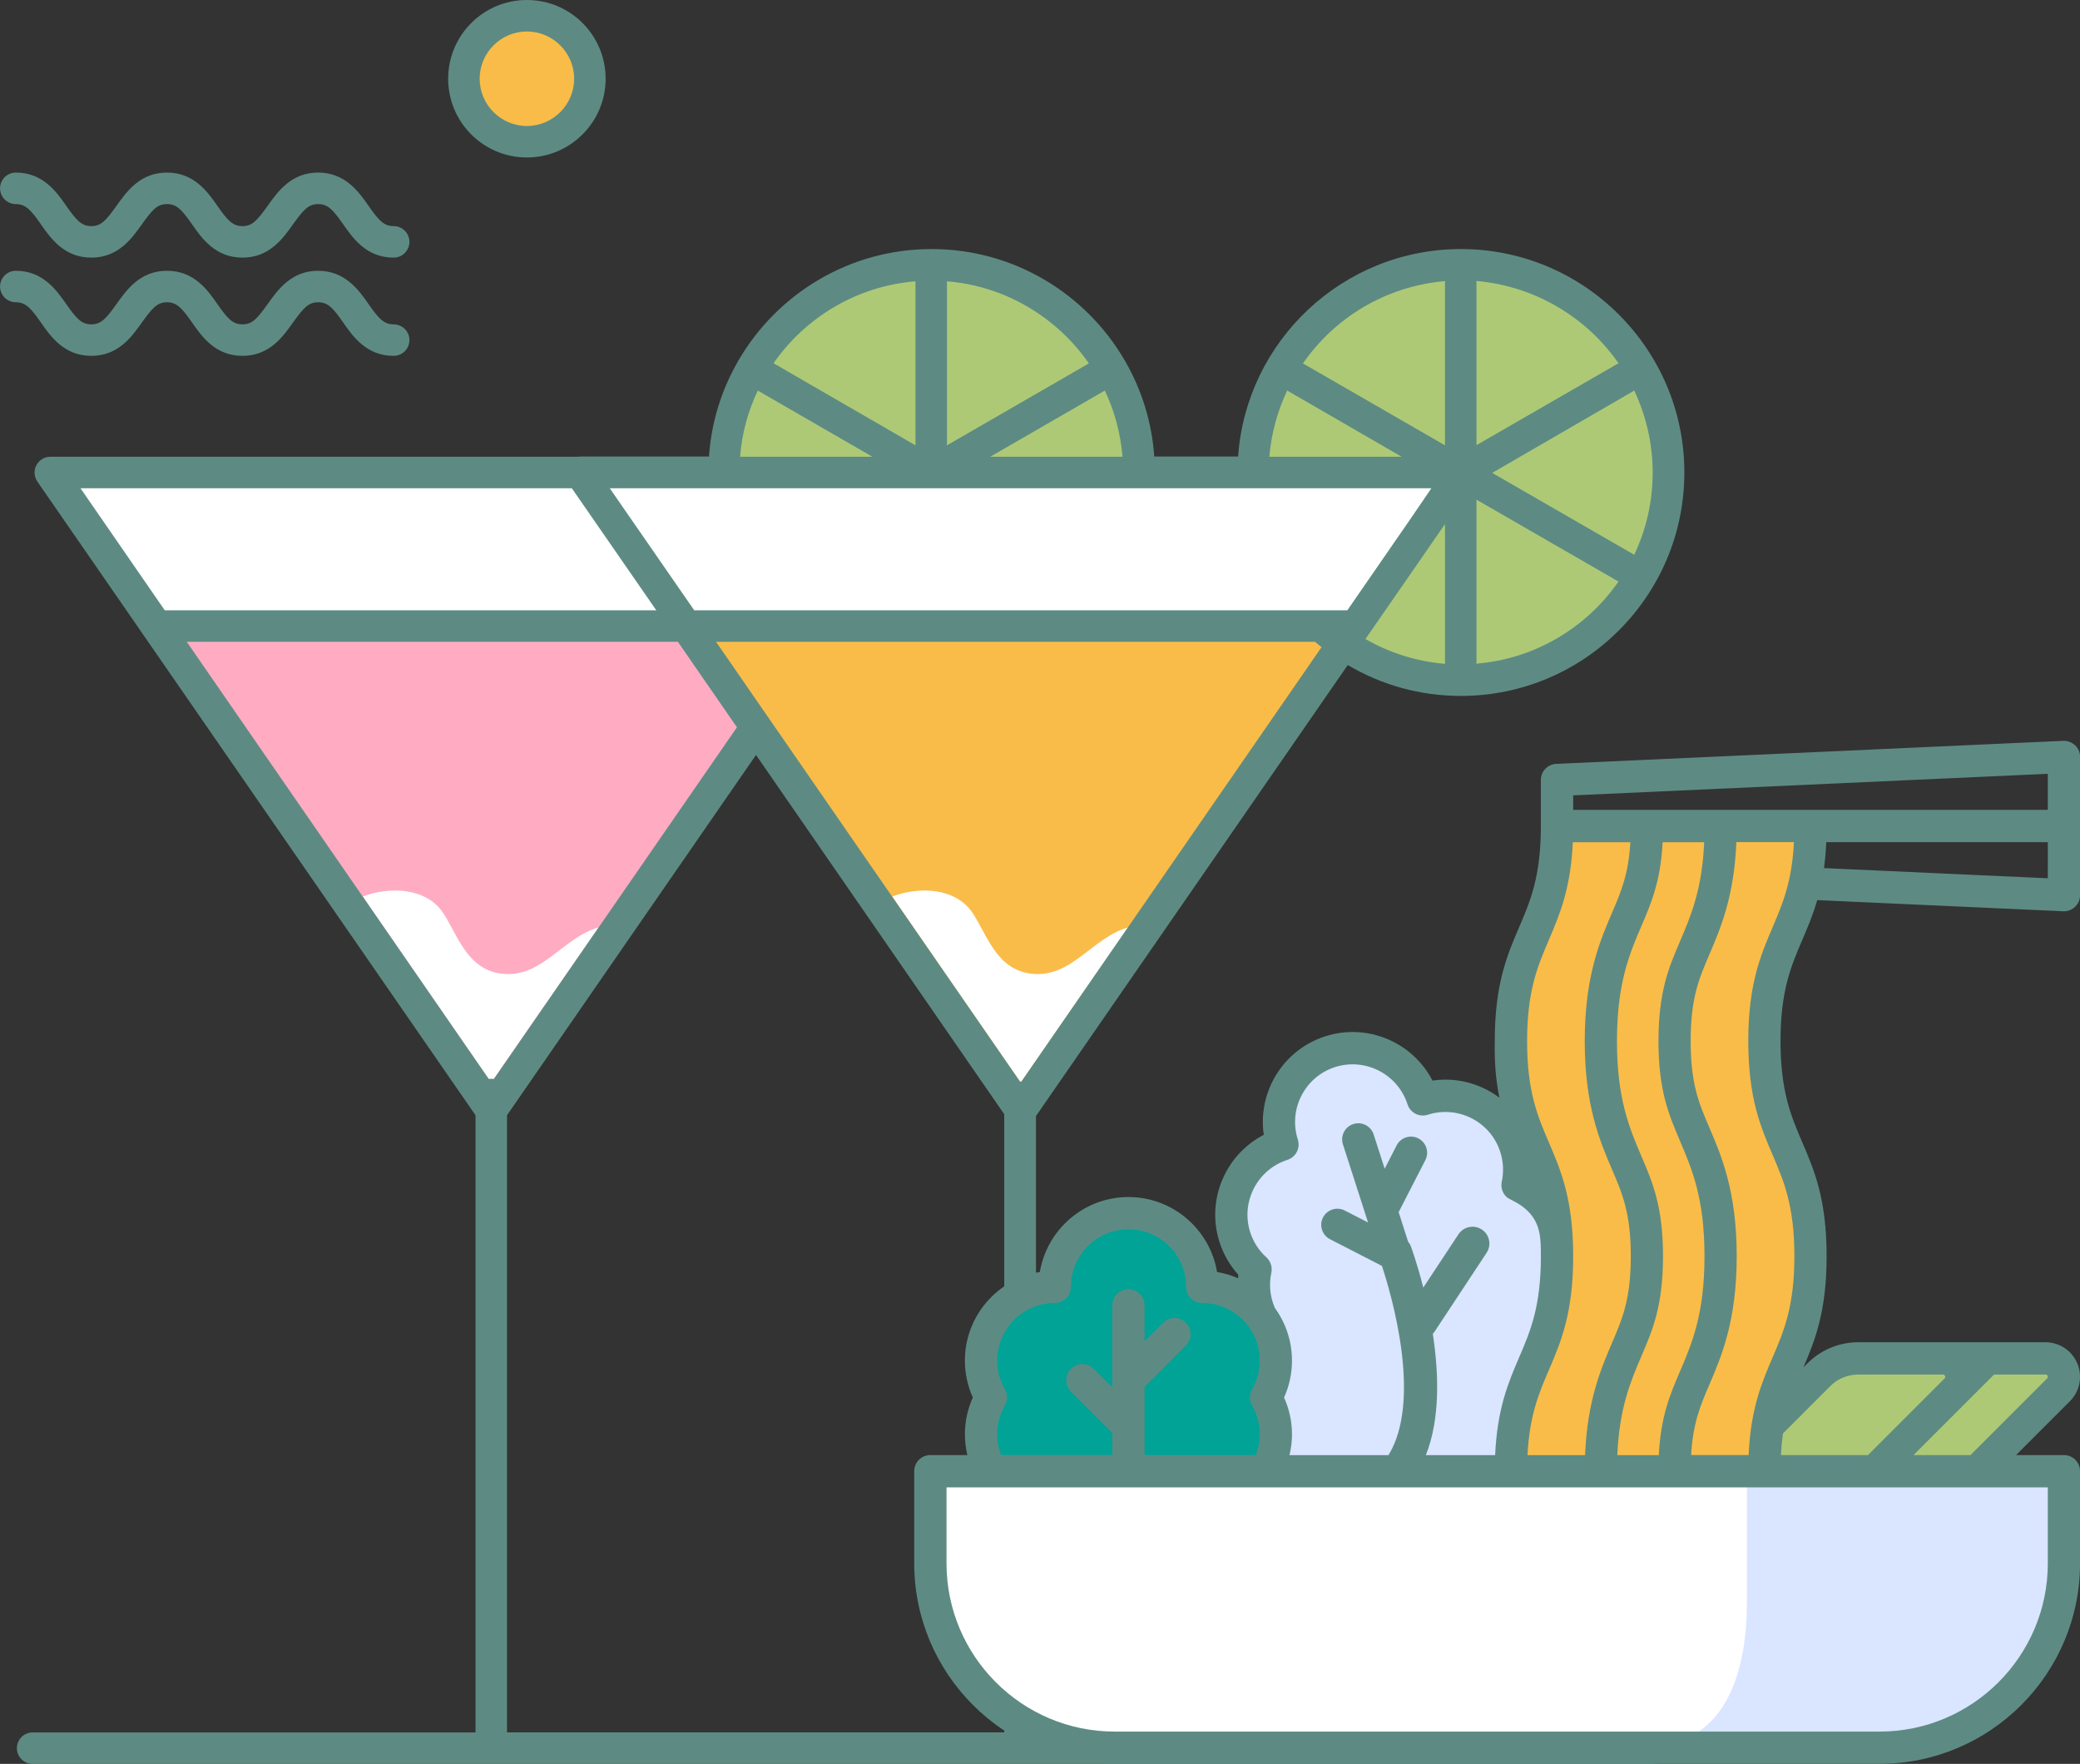 <?xml version="1.0" encoding="UTF-8" standalone="no"?>
<svg
   version="1.1"
   width="61.689"
   height="52.309"
   id="svg235"
   xmlns="http://www.w3.org/2000/svg"
   xmlns:svg="http://www.w3.org/2000/svg">
  <rect width="100%" height="100%" fill="#333333" stroke="none"/>
  <defs
     id="defs235" />
  <g
     id="Layer1007"
     transform="translate(-219.019,-148.122)">
    <path
       d="m 230.695,155.762 c -0.806,0 -1.208,-0.572 -1.5,-0.992 -0.298,-0.426 -0.45,-0.596 -0.741,-0.596 -0.292,0 -0.438,0.175 -0.742,0.596 -0.298,0.42 -0.701,0.992 -1.5,0.992 -0.806,0 -1.208,-0.572 -1.5,-0.992 -0.298,-0.426 -0.45,-0.596 -0.741,-0.596 -0.292,0 -0.438,0.175 -0.741,0.596 -0.298,0.42 -0.701,0.992 -1.5,0.992 -0.806,0 -1.208,-0.572 -1.5,-0.992 -0.298,-0.426 -0.45,-0.596 -0.742,-0.596 -0.257,0 -0.467,-0.21 -0.467,-0.467 0,-0.257 0.21,-0.467 0.467,-0.467 0.806,0 1.208,0.572 1.5,0.992 0.298,0.426 0.45,0.596 0.741,0.596 0.292,0 0.438,-0.175 0.741,-0.596 0.298,-0.42 0.701,-0.992 1.5,-0.992 0.806,0 1.208,0.572 1.5,0.992 0.298,0.426 0.45,0.596 0.742,0.596 0.292,0 0.438,-0.175 0.741,-0.596 0.298,-0.42 0.701,-0.992 1.5,-0.992 0.806,0 1.208,0.572 1.5,0.992 0.298,0.426 0.45,0.596 0.742,0.596 0.257,0 0.467,0.21 0.467,0.467 0,0.257 -0.21,0.467 -0.467,0.467 z m 0,2.913 c -0.806,0 -1.208,-0.572 -1.5,-0.993 -0.298,-0.426 -0.45,-0.596 -0.741,-0.596 -0.292,0 -0.438,0.175 -0.742,0.596 -0.298,0.42 -0.701,0.993 -1.5,0.993 -0.806,0 -1.208,-0.572 -1.5,-0.993 -0.298,-0.426 -0.45,-0.596 -0.741,-0.596 -0.292,0 -0.438,0.175 -0.741,0.596 -0.298,0.42 -0.701,0.993 -1.5,0.993 -0.806,0 -1.208,-0.572 -1.5,-0.993 -0.298,-0.426 -0.45,-0.596 -0.742,-0.596 -0.257,0 -0.467,-0.21 -0.467,-0.467 0,-0.257 0.21,-0.467 0.467,-0.467 0.806,0 1.208,0.578 1.5,0.993 0.298,0.426 0.45,0.596 0.741,0.596 0.292,0 0.438,-0.175 0.741,-0.596 0.298,-0.42 0.701,-0.993 1.5,-0.993 0.806,0 1.208,0.572 1.5,0.993 0.298,0.426 0.45,0.596 0.742,0.596 0.292,0 0.438,-0.175 0.741,-0.596 0.298,-0.42 0.701,-0.993 1.5,-0.993 0.8,0 1.208,0.572 1.5,0.993 0.298,0.426 0.45,0.596 0.742,0.596 0.257,0 0.467,0.21 0.467,0.467 0,0.257 -0.21,0.467 -0.467,0.467 z"
       style="fill:#5d8b83;fill-rule:evenodd"
       id="path90" />
    <path
       d="m 232.778,150.458 c 0,1.032 0.836,1.868 1.868,1.868 1.032,0 1.868,-0.836 1.868,-1.868 0,-1.032 -0.836,-1.868 -1.868,-1.868 -1.032,0 -1.868,0.836 -1.868,1.868 z"
       style="fill:#fabc48;fill-rule:evenodd"
       id="path91" />
    <path
       d="m 234.646,149.056 c -0.771,0 -1.401,0.63 -1.401,1.401 0,0.771 0.63,1.401 1.401,1.401 0.771,0 1.401,-0.63 1.401,-1.401 0,-0.771 -0.63,-1.401 -1.401,-1.401 z m 0,3.736 c -1.29,0 -2.335,-1.045 -2.335,-2.335 0,-1.29 1.045,-2.335 2.335,-2.335 1.29,0 2.335,1.045 2.335,2.335 0,1.29 -1.051,2.335 -2.335,2.335 z"
       style="fill:#5d8b83;fill-rule:evenodd"
       id="path92" />
    <path
       d="m 246.637,168.293 c 3.404,0 6.159,-2.756 6.159,-6.159 0,-3.404 -2.756,-6.159 -6.159,-6.159 -3.404,0 -6.159,2.756 -6.159,6.159 0,3.404 2.756,6.159 6.159,6.159 z"
       style="fill:#aec976;fill-rule:evenodd"
       id="path93" />
    <path
       d="m 233.589,181.049 13.077,-18.915 h -26.154 z"
       style="fill:#ffffff;fill-rule:evenodd"
       id="path94" />
    <path
       d="m 243.514,166.687 h -19.849 l 9.925,14.361 z"
       style="fill:#ffacc2;fill-rule:evenodd"
       id="path95" />
    <path
       d="m 233.589,180.226 3.182,-4.6 c -1.062,0.298 -1.681,1.512 -2.866,1.372 -1.032,-0.121 -1.306,-1.135 -1.741,-1.798 -0.502,-0.765 -1.611,-0.791 -2.386,-0.491 z"
       style="fill:#ffffff;fill-rule:evenodd"
       id="path96" />
    <path
       d="m 262.341,168.293 c 3.404,0 6.159,-2.756 6.159,-6.159 0,-3.404 -2.756,-6.159 -6.159,-6.159 -3.404,0 -6.159,2.756 -6.159,6.159 0,3.404 2.756,6.159 6.159,6.159 z"
       style="fill:#aec976;fill-rule:evenodd"
       id="path97" />
    <path
       d="m 249.293,181.049 13.077,-18.915 h -26.154 z"
       style="fill:#ffffff;fill-rule:evenodd"
       id="path98" />
    <path
       d="m 259.212,166.687 h -19.849 l 9.925,14.361 z"
       style="fill:#fabc48;fill-rule:evenodd"
       id="path99" />
    <path
       d="m 249.293,180.226 3.182,-4.6 c -1.062,0.298 -1.681,1.512 -2.866,1.372 -1.027,-0.121 -1.304,-1.126 -1.736,-1.789 -0.503,-0.773 -1.609,-0.803 -2.392,-0.499 z"
       style="fill:#ffffff;fill-rule:evenodd"
       id="path100" />
    <path
       d="m 234.056,181.195 7.385,-10.684 7.362,10.654 v 18.331 H 234.056 Z m -9.498,-14.04 h 14.566 l 1.641,2.376 0.111,0.158 -7.21,10.432 c -0.023,-0.006 -0.047,-0.006 -0.076,-0.006 -0.029,0 -0.047,0 -0.076,0.006 z m -3.152,-4.554 h 14.572 l 2.505,3.619 h -14.578 z m 34.327,0 h 5.739 l -0.654,0.957 -1.839,2.662 H 239.608 l -2.505,-3.619 z m -14.239,-2.896 3.398,1.962 h -3.923 c 0.053,-0.701 0.239,-1.36 0.525,-1.962 z m 4.676,-3.24 v 4.863 l -4.209,-2.434 c 0.946,-1.36 2.469,-2.288 4.209,-2.429 z m 0.934,0 c 1.74,0.14 3.264,1.074 4.209,2.434 l -4.209,2.429 z m 4.682,3.24 c 0.286,0.601 0.467,1.267 0.525,1.962 h -3.923 z m 5.412,-0.006 c 0.018,0.018 0.041,0.029 0.058,0.041 l 3.333,1.927 h -3.923 c 0.058,-0.701 0.245,-1.366 0.531,-1.967 z m 4.682,-3.24 c -0.006,0.023 -0.006,0.047 -0.006,0.076 v 4.793 l -4.151,-2.394 c -0.023,-0.012 -0.041,-0.023 -0.064,-0.029 0.946,-1.372 2.475,-2.3 4.221,-2.446 z m -2.364,10.614 2.359,-3.409 v 4.069 c 0,0.023 0,0.052 0.006,0.076 -0.852,-0.07 -1.652,-0.327 -2.364,-0.736 z m -10.205,13.124 h -0.035 -0.006 l -7.724,-11.174 -1.29,-1.868 h 17.765 c 0.064,0.053 0.128,0.111 0.193,0.158 z m 13.498,-12.464 v -4.793 l 4.151,2.394 c 0.023,0.012 0.041,0.023 0.064,0.029 -0.946,1.366 -2.475,2.3 -4.221,2.44 0.006,-0.018 0.006,-0.041 0.006,-0.07 z m 4.215,-8.833 c -0.023,0.006 -0.047,0.018 -0.064,0.029 l -4.151,2.394 v -4.793 c 0,-0.023 0,-0.052 -0.006,-0.076 1.746,0.152 3.275,1.08 4.221,2.446 z m 0.403,0.841 c 0.023,-0.012 0.041,-0.029 0.058,-0.041 0.35,0.741 0.549,1.565 0.549,2.44 0,0.876 -0.199,1.699 -0.549,2.44 -0.018,-0.018 -0.041,-0.029 -0.058,-0.041 l -4.151,-2.393 z m 0.607,39.757 h -18.29 v -18.279 l 9.247,-13.375 c 0.987,0.584 2.131,0.916 3.357,0.916 3.655,0 6.626,-2.971 6.626,-6.626 0,-3.655 -2.972,-6.626 -6.626,-6.626 -3.497,0 -6.369,2.72 -6.609,6.153 h -2.487 c -0.07,-1.022 -0.374,-1.979 -0.858,-2.82 -0.006,-0.006 -0.006,-0.018 -0.012,-0.023 -0.006,-0.012 -0.012,-0.023 -0.018,-0.029 -1.15,-1.962 -3.281,-3.281 -5.715,-3.281 -2.434,0 -4.565,1.319 -5.715,3.281 -0.006,0.012 -0.012,0.018 -0.018,0.029 -0.006,0.006 -0.006,0.018 -0.012,0.023 -0.485,0.841 -0.788,1.798 -0.858,2.82 h -3.812 c -0.018,0 -0.035,0 -0.053,0.006 h -15.669 c -0.175,0 -0.333,0.099 -0.414,0.251 -0.082,0.152 -0.07,0.339 0.029,0.485 l 12.995,18.793 v 18.302 h -13.135 c -0.257,0 -0.467,0.21 -0.467,0.467 0,0.257 0.21,0.467 0.467,0.467 h 48.047 c 0.257,0 0.467,-0.21 0.467,-0.467 0,-0.257 -0.21,-0.467 -0.467,-0.467 z"
       style="fill:#5d8b83;fill-rule:evenodd"
       id="path101" />
    <g
       id="Layer1008">
      <path
         d="m 248.149,191.415 c 0,0 0.018,-1.287 0.107,-1.841 0.089,-0.554 -0.143,-2.056 0.375,-2.61 0.519,-0.554 1.681,-0.876 1.681,-0.876 0,0 0.518,-1.788 1.377,-1.949 0.858,-0.161 2.306,0.572 2.414,0.679 0.107,0.107 0.572,1.341 0.572,1.341 0,0 1.716,0.482 1.984,1.823 0.268,1.341 -0.054,1.609 -0.054,1.609 v 1.967 z"
         style="fill:#00a396;fill-rule:evenodd"
         id="path102" />
      <path
         d="m 246.611,191.558 h 33.588 v 3.386 c -0.538,2.521 -2.193,5.082 -5.709,5.082 h -22.802 c -2.975,0.016 -4.543,-2.823 -5.077,-4.793 z"
         style="fill:#ffffff;fill-rule:evenodd"
         id="path103" />
      <path
         d="m 265.171,172.69 c 0,0 -0.407,2.441 -0.907,3.41 -0.501,0.97 -0.907,3.41 -0.063,5.35 0.845,1.94 1.158,2.941 0.97,5.068 -0.188,2.127 -1.564,3.567 -1.314,4.974 1.063,0.157 7.509,0.281 7.509,0.281 0,0 0.25,-2.503 0.813,-3.817 0.563,-1.314 0.939,-3.566 0.157,-5.162 -0.782,-1.596 -1.439,-2.816 -0.939,-4.912 0.501,-2.096 1.252,-3.379 1.252,-3.973 0,-0.594 0.063,-1.283 0.063,-1.283 z"
         style="fill:#fabc48;fill-rule:evenodd"
         id="path104" />
      <path
         d="m 256.563,191.578 c 0,0 0.218,-1.065 0.109,-1.721 -0.109,-0.656 0,-1.393 0,-1.393 l -0.246,-1.667 -0.41,-1.257 c 0,0 -0.574,-1.366 -0.382,-2.213 0.191,-0.847 1.284,-1.312 1.284,-1.312 0,0 0.219,-2.377 1.148,-2.623 0.929,-0.246 2.596,0.3 2.596,0.3 l 0.656,0.875 c 0,0 1.476,-3e-4 2.131,0.574 0.656,0.574 0.875,1.858 0.875,1.858 0,0 1.175,1.448 0.792,3.252 -0.382,1.803 -1.011,3.361 -1.011,3.361 l -0.328,1.94 z"
         style="fill:#dae5ff;fill-rule:evenodd"
         id="path105" />
      <path
         d="m 279.974,191.737 h -9.145 v 3.929 c 0,1.849 -0.534,4.226 -2.923,4.226 h 7.4 c 3.473,-0.423 4.117,-2.199 4.667,-4.005 z"
         style="fill:#dae5ff;fill-rule:evenodd"
         id="path106" />
      <path
         d="m 271.291,191.374 0.456,-1.37 1.285,-0.93 c 0,0 0.338,-0.829 1.572,-0.71 1.234,0.118 5.292,0.084 5.292,0.084 0,0 0.456,0.169 0.237,0.778 -0.22,0.609 -2.553,2.451 -2.553,2.451 z"
         style="fill:#aec976;fill-rule:evenodd"
         id="path107" />
      <path
         d="m 280.56,170.224 c -0.094,-0.09 -0.223,-0.138 -0.352,-0.132 l -15.033,0.683 c -0.256,0.012 -0.457,0.222 -0.457,0.478 v 1.367 c 0,1.496 -0.313,2.227 -0.645,3 -0.355,0.828 -0.722,1.685 -0.722,3.377 -0.012,0.632 0.031,1.164 0.138,1.678 -0.557,-0.418 -1.269,-0.613 -1.985,-0.508 -0.587,-1.135 -1.927,-1.716 -3.183,-1.312 -1.256,0.404 -2.006,1.657 -1.821,2.921 -1.135,0.587 -1.716,1.927 -1.312,3.183 0.116,0.36 0.307,0.69 0.558,0.969 l -0.009,0.101 c -0.196,-0.086 -0.405,-0.149 -0.622,-0.185 -0.211,-1.26 -1.309,-2.223 -2.628,-2.223 -1.319,0 -2.417,0.963 -2.628,2.223 -1.26,0.211 -2.223,1.309 -2.223,2.628 0,0.378 0.081,0.751 0.235,1.093 -0.154,0.342 -0.235,0.716 -0.235,1.093 0,0.208 0.026,0.414 0.073,0.615 h -1.098 c -0.264,0 -0.478,0.214 -0.478,0.478 v 2.733 c 0,3.278 2.667,5.945 5.945,5.945 h 22.686 c 3.278,0 5.945,-2.667 5.945,-5.945 v -2.733 c 0,-0.264 -0.214,-0.478 -0.478,-0.478 h -1.419 l 1.596,-1.596 c 0.294,-0.294 0.381,-0.733 0.222,-1.117 -0.159,-0.384 -0.531,-0.633 -0.947,-0.633 h -5.556 c -0.558,0 -1.104,0.226 -1.498,0.621 l -0.124,0.124 c 0.344,-0.804 0.688,-1.659 0.688,-3.298 0,-1.692 -0.367,-2.549 -0.722,-3.377 -0.332,-0.773 -0.645,-1.504 -0.645,-3 0,-1.496 0.313,-2.227 0.645,-3.001 0.157,-0.365 0.315,-0.736 0.444,-1.181 l 7.294,0.331 c 0.007,2e-4 0.015,5e-4 0.022,5e-4 0.123,0 0.241,-0.047 0.331,-0.133 0.094,-0.09 0.148,-0.215 0.148,-0.346 v -4.099 c 0,-0.131 -0.054,-0.255 -0.148,-0.346 z m -15.841,15.151 c 0,1.496 -0.313,2.227 -0.645,3 -0.32,0.746 -0.649,1.516 -0.712,2.899 h -1.583 -0.471 c 0.428,-1.08 0.384,-2.432 0.205,-3.596 0.02,-0.021 0.038,-0.043 0.054,-0.068 l 1.541,-2.334 c 0.152,-0.23 0.089,-0.54 -0.141,-0.692 -0.23,-0.152 -0.54,-0.089 -0.692,0.141 l -1.044,1.581 c -0.184,-0.725 -0.362,-1.205 -0.363,-1.209 -0.02,-0.057 -0.05,-0.108 -0.087,-0.152 l -0.281,-0.876 0.792,-1.543 c 0.121,-0.235 0.028,-0.523 -0.207,-0.644 -0.235,-0.121 -0.523,-0.028 -0.644,0.207 l -0.355,0.692 -0.327,-1.016 c -0.081,-0.251 -0.35,-0.39 -0.602,-0.309 -0.252,0.081 -0.39,0.35 -0.309,0.602 l 0.745,2.317 -0.692,-0.355 c -0.235,-0.121 -0.523,-0.028 -0.644,0.207 -0.121,0.235 -0.028,0.523 0.207,0.644 l 1.54,0.791 c 0.285,0.865 1.199,3.973 0.196,5.612 h -1.023 -0.964 -0.588 -0.362 c 0.048,-0.201 0.074,-0.407 0.074,-0.615 0,-0.378 -0.081,-0.751 -0.235,-1.093 0.154,-0.342 0.235,-0.716 0.235,-1.093 0,-0.421 -0.098,-0.82 -0.273,-1.174 h 3e-4 l -9e-4,-0.001 c -0.068,-0.137 -0.146,-0.267 -0.235,-0.39 -0.141,-0.325 -0.181,-0.691 -0.104,-1.042 0.036,-0.167 -0.02,-0.341 -0.146,-0.456 -0.222,-0.201 -0.388,-0.457 -0.48,-0.743 -0.288,-0.896 0.207,-1.86 1.103,-2.149 0.251,-0.081 0.39,-0.35 0.309,-0.602 -0.288,-0.897 0.207,-1.861 1.103,-2.149 0.897,-0.288 1.861,0.207 2.15,1.104 0.081,0.251 0.35,0.39 0.602,0.309 0.897,-0.288 1.861,0.206 2.149,1.103 0.092,0.285 0.107,0.59 0.044,0.883 -0.036,0.168 0.02,0.342 0.147,0.456 0.085,0.076 0.371,0.165 0.617,0.406 0.396,0.388 0.396,0.838 0.396,1.348 z m 0.235,-9.378 c 0.32,-0.746 0.649,-1.516 0.712,-2.899 h 1.706 c -0.054,0.95 -0.274,1.464 -0.543,2.091 -0.361,0.842 -0.81,1.891 -0.81,3.808 0,1.917 0.449,2.965 0.81,3.808 0.311,0.725 0.556,1.298 0.556,2.57 0,1.272 -0.245,1.845 -0.556,2.57 -0.33,0.77 -0.733,1.711 -0.8,3.33 h -1.707 c 0.059,-1.183 0.339,-1.836 0.633,-2.522 0.355,-0.828 0.722,-1.685 0.722,-3.377 0,-1.692 -0.367,-2.549 -0.722,-3.377 -0.332,-0.773 -0.645,-1.504 -0.645,-3 0,-1.496 0.313,-2.227 0.645,-3 z m 3.884,5.947 c 0.36,0.841 0.733,1.71 0.733,3.431 0,1.721 -0.373,2.59 -0.733,3.431 -0.288,0.673 -0.563,1.312 -0.622,2.468 h -1.231 c 0.062,-1.411 0.398,-2.193 0.723,-2.953 0.326,-0.76 0.633,-1.478 0.633,-2.946 0,-1.468 -0.308,-2.186 -0.633,-2.947 -0.36,-0.841 -0.733,-1.71 -0.733,-3.431 0,-1.721 0.372,-2.59 0.733,-3.431 0.288,-0.673 0.562,-1.312 0.622,-2.468 h 1.232 c -0.062,1.411 -0.398,2.193 -0.723,2.953 -0.326,0.76 -0.633,1.478 -0.633,2.946 0,1.468 0.308,2.186 0.633,2.947 z m -20.015,7.382 c -0.15,-0.259 -0.229,-0.554 -0.229,-0.854 0,-0.942 0.766,-1.708 1.708,-1.708 0.264,0 0.478,-0.214 0.478,-0.478 0,-0.942 0.766,-1.708 1.708,-1.708 0.942,0 1.708,0.766 1.708,1.708 0,0.264 0.214,0.478 0.478,0.478 0.605,0 1.137,0.316 1.441,0.791 l 0.005,0.008 0.005,0.008 0.005,0.008 0.004,0.007 3e-4,8e-4 0.005,0.008 c 0.154,0.256 0.242,0.555 0.242,0.876 0,0.3 -0.079,0.595 -0.229,0.854 -0.086,0.148 -0.086,0.331 0,0.479 0.15,0.259 0.229,0.554 0.229,0.854 0,0.211 -0.039,0.419 -0.115,0.615 h -3.302 v -2.022 l 1.226,-1.227 c 0.187,-0.187 0.187,-0.489 0,-0.676 -0.187,-0.187 -0.489,-0.187 -0.676,0 l -0.55,0.55 v -1.067 c 0,-0.264 -0.214,-0.478 -0.478,-0.478 -0.264,0 -0.478,0.214 -0.478,0.478 v 2.434 l -0.55,-0.55 c -0.187,-0.187 -0.489,-0.187 -0.676,0 -0.187,0.187 -0.187,0.49 0,0.676 l 1.227,1.226 v 0.655 h -3.302 c -0.075,-0.195 -0.115,-0.404 -0.115,-0.615 0,-0.3 0.079,-0.595 0.229,-0.854 0.086,-0.148 0.086,-0.331 0,-0.479 z m 30.93,2.904 v 2.255 c 0,2.75 -2.238,4.988 -4.988,4.988 h -22.686 c -2.751,0 -4.988,-2.238 -4.988,-4.988 v -2.255 z m -0.007,-3.303 c 0.018,0.042 -0.005,0.065 -0.015,0.074 l -2.272,2.272 h -1.688 l 2.389,-2.389 h 1.523 c 0.014,0 0.046,0 0.064,0.042 z m -6.441,0.298 c 0.216,-0.216 0.516,-0.34 0.821,-0.34 h 2.516 c 0.014,0 0.046,0 0.064,0.042 0.017,0.042 -0.005,0.065 -0.015,0.074 l -2.272,2.272 h -2.58 c 0.012,-0.232 0.032,-0.445 0.059,-0.64 z m -1.713,-13.606 c -0.355,0.828 -0.722,1.685 -0.722,3.377 0,1.692 0.367,2.549 0.722,3.377 0.331,0.774 0.645,1.504 0.645,3 0,1.496 -0.313,2.227 -0.645,3 -0.32,0.746 -0.65,1.516 -0.712,2.899 h -1.706 c 0.055,-0.95 0.274,-1.464 0.543,-2.091 0.361,-0.842 0.81,-1.891 0.81,-3.808 0,-1.917 -0.449,-2.965 -0.81,-3.808 -0.311,-0.725 -0.556,-1.298 -0.556,-2.57 0,-1.272 0.245,-1.845 0.556,-2.57 0.33,-0.77 0.733,-1.711 0.8,-3.33 h 1.707 c -0.059,1.183 -0.339,1.836 -0.633,2.522 z m 8.161,-1.451 -6.638,-0.302 c 0.032,-0.234 0.056,-0.489 0.068,-0.769 h 6.571 z m 0,-2.028 -14.076,3e-4 v -0.431 l 14.076,-0.64 z"
         style="fill:#5d8b83;fill-rule:evenodd"
         id="path108" />
    </g>
  </g>
</svg>
